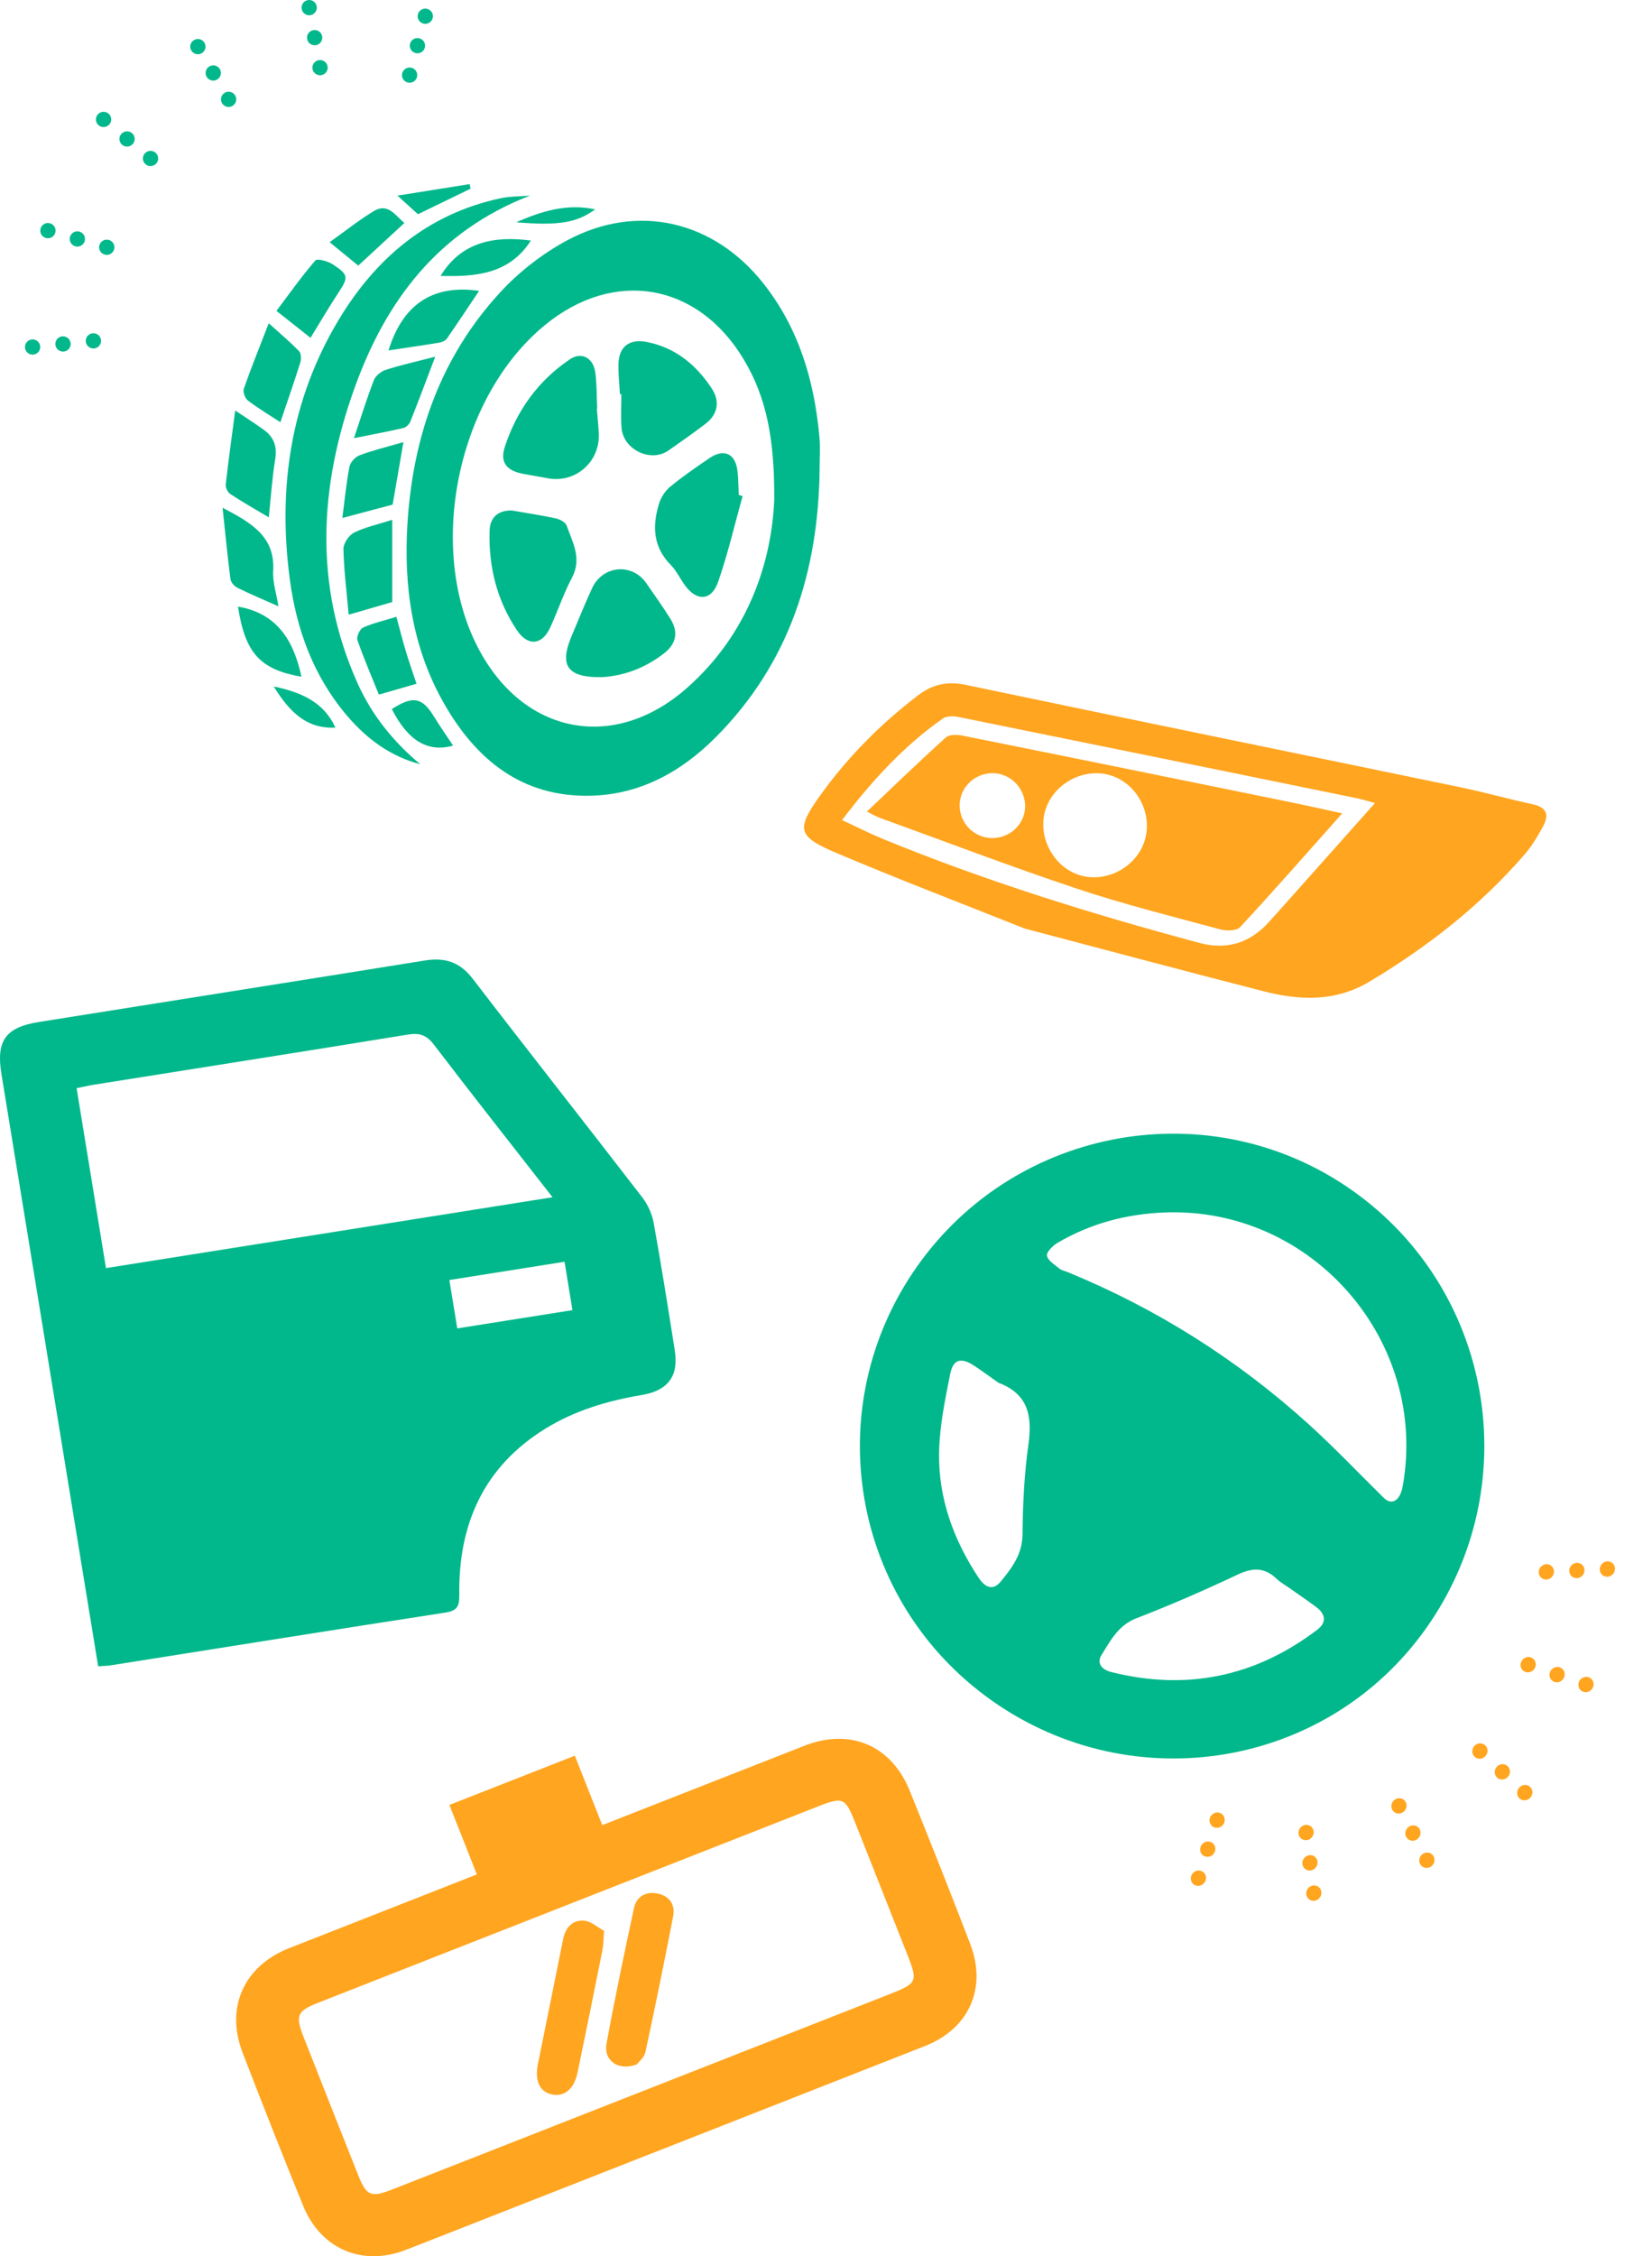 <svg width="211" height="288" viewBox="0 0 211 288" fill="none" xmlns="http://www.w3.org/2000/svg">
<path d="M126.7 217.087C108.717 204.412 104.44 179.683 117.117 161.68C129.811 143.653 154.786 139.291 172.731 151.966C190.761 164.696 194.987 189.663 182.188 207.792C169.565 225.662 144.762 229.821 126.7 217.091V217.087ZM176.608 191.064C177.692 192.265 178.819 191.631 179.163 189.698C182.47 171.186 167.62 154.083 148.823 154.767C143.916 154.947 139.292 156.164 135.046 158.66C134.451 159.012 133.63 159.849 133.724 160.295C133.853 160.925 134.706 161.437 135.308 161.93C135.598 162.165 136.02 162.239 136.38 162.388C147.763 167.059 158.018 173.537 167.131 181.784C170.406 184.749 173.458 187.965 176.608 191.067V191.064ZM127.522 176.503C126.508 175.791 125.51 175.051 124.481 174.367C122.764 173.224 121.742 173.459 121.355 175.415C120.698 178.713 120.001 182.066 119.943 185.407C119.841 191.216 121.774 196.537 124.982 201.38C125.737 202.522 126.743 203.175 127.811 201.888C129.251 200.147 130.578 198.391 130.601 195.852C130.636 192.014 130.82 188.153 131.356 184.358C131.873 180.708 131.294 177.915 127.526 176.507L127.522 176.503ZM164.925 202.87C164.287 202.416 163.582 202.033 163.019 201.501C161.473 200.034 159.955 200.104 158.065 201C153.828 202.999 149.52 204.877 145.149 206.567C142.817 207.467 141.843 209.415 140.692 211.25C140.023 212.314 140.751 213.132 141.87 213.417C151.523 215.854 160.327 214.047 168.247 208.03C169.479 207.095 169.303 206.027 168.113 205.135C167.073 204.353 165.989 203.625 164.921 202.874L164.925 202.87Z" fill="#00B88B"/>
<path d="M12.537 212.7L12.118 210.134C8.14 185.786 4.161 161.441 0.183 137.093C-0.509 132.865 0.694 131.141 4.937 130.46C21.383 127.829 37.838 125.251 54.28 122.603C56.862 122.186 58.757 122.824 60.387 124.947C67.55 134.276 74.842 143.513 82.023 152.829C82.746 153.762 83.287 154.969 83.495 156.124C84.477 161.533 85.327 166.967 86.191 172.398C86.702 175.619 85.332 177.503 82.001 178.063C77.622 178.797 73.423 180.038 69.643 182.374C61.748 187.257 58.563 194.576 58.66 203.492C58.673 204.834 58.563 205.58 56.941 205.832C42.658 208.033 28.384 210.325 14.109 212.582C13.691 212.647 13.259 212.643 12.541 212.695L12.537 212.7ZM13.537 161.871C32.631 158.841 51.469 155.855 70.573 152.825C65.391 146.187 60.36 139.815 55.43 133.36C54.501 132.144 53.62 131.814 52.117 132.057C38.733 134.237 25.335 136.338 11.937 138.469C11.237 138.582 10.541 138.751 9.783 138.907C11.052 146.665 12.285 154.214 13.537 161.871ZM72.106 161.059C67.03 161.867 62.224 162.627 57.395 163.391L58.404 169.568C63.418 168.773 68.224 168.009 73.115 167.237C72.767 165.114 72.445 163.152 72.106 161.059Z" fill="#00B88B"/>
<path d="M60.903 239.259C59.674 236.147 58.558 233.332 57.4 230.395C62.772 228.287 67.977 226.242 73.42 224.11L76.923 232.973L79.235 232.065C87.073 228.987 94.912 225.909 102.75 222.839C108.57 220.561 113.837 222.772 116.187 228.571C118.816 235.069 121.404 241.587 123.917 248.131C126.086 253.792 123.779 258.948 118.164 261.16C96.078 269.841 73.988 278.513 51.894 287.173C46.325 289.355 40.995 287.127 38.725 281.575C36.075 275.085 33.512 268.558 30.987 262.018C28.759 256.245 31.159 250.951 36.932 248.677C44.118 245.848 51.313 243.029 58.504 240.209L60.907 239.263L60.903 239.259ZM72.822 243.012C62.132 247.206 51.438 251.401 40.753 255.6C37.906 256.72 37.68 257.245 38.817 260.127C41.108 265.938 43.403 271.749 45.711 277.559C46.802 280.313 47.346 280.558 50.088 279.484C57.09 276.747 64.085 273.994 71.083 271.249C85.272 265.68 99.46 260.111 113.649 254.542C117.14 253.171 117.244 252.934 115.911 249.551C113.741 244.066 111.571 238.576 109.402 233.09C107.913 229.329 107.809 229.279 104.117 230.728C93.687 234.823 83.257 238.917 72.822 243.012Z" fill="#FFA51F"/>
<path d="M81.345 263.51C78.941 264.414 77.077 263.001 77.466 260.869C78.527 255.079 79.736 249.314 80.977 243.562C81.299 242.062 82.503 241.4 84 241.708C85.521 242.021 86.266 243.12 85.973 244.636C84.848 250.414 83.682 256.187 82.436 261.939C82.281 262.643 81.55 263.226 81.345 263.51Z" fill="#FFA51F"/>
<path d="M77.148 246.452C77.069 247.506 77.085 248.198 76.956 248.86C75.911 254.092 74.857 259.319 73.77 264.543C73.319 266.709 72.039 267.725 70.401 267.329C68.904 266.967 68.281 265.584 68.712 263.439C69.774 258.14 70.865 252.846 71.922 247.548C72.219 246.053 73.106 245.057 74.594 245.165C75.476 245.232 76.308 246.007 77.148 246.457V246.452Z" fill="#FFA51F"/>
<path d="M104.684 59.92C104.528 72.939 100.822 84.669 91.415 94.109C87.025 98.513 81.742 101.447 75.377 101.575C66.692 101.754 60.861 97.019 56.761 89.887C52.653 82.74 51.536 74.888 52.044 66.799C52.743 55.686 56.261 45.574 63.915 37.286C66.332 34.668 69.328 32.345 72.471 30.664C81.461 25.863 91.204 28.178 97.542 36.228C102.072 41.983 104.028 48.687 104.665 55.85C104.786 57.196 104.68 58.566 104.68 59.923L104.684 59.92ZM98.889 63.74C98.936 55.998 97.882 50.71 95.004 45.901C89.142 36.092 78.411 34.256 69.582 41.512C58.448 50.659 54.446 69.826 61.002 82.58C66.735 93.727 78.391 96.093 87.775 87.786C95.605 80.856 98.565 71.713 98.893 63.74H98.889Z" fill="#00B88B"/>
<path d="M67.686 24.972C55.96 29.509 49.297 38.368 45.299 49.485C40.785 62.029 40.058 74.666 45.646 87.168C47.474 91.257 50.223 94.673 53.683 97.556C49.864 96.552 46.865 94.327 44.354 91.393C40.039 86.343 37.86 80.355 37.008 73.884C35.474 62.243 37.114 51.095 43.206 40.913C47.943 32.991 54.593 27.322 63.899 25.315C65.125 25.05 66.417 25.077 67.679 24.972H67.686Z" fill="#00B88B"/>
<path d="M44.535 78.463C44.278 75.584 43.93 72.837 43.864 70.086C43.848 69.378 44.555 68.324 45.215 67.993C46.617 67.293 48.206 66.958 50.1 66.355V76.849C48.526 77.304 46.703 77.833 44.535 78.463Z" fill="#00B88B"/>
<path d="M34.327 66.036C32.585 64.997 30.965 64.079 29.41 63.059C29.078 62.842 28.789 62.227 28.832 61.834C29.168 58.826 29.59 55.83 30.043 52.402C31.503 53.383 32.628 54.091 33.702 54.869C34.963 55.783 35.412 56.97 35.155 58.581C34.764 60.997 34.6 63.449 34.327 66.036Z" fill="#00B88B"/>
<path d="M55.594 45.52C54.396 48.667 53.431 51.258 52.404 53.827C52.267 54.169 51.857 54.554 51.51 54.636C49.526 55.095 47.519 55.465 45.211 55.928C46.074 53.36 46.831 50.904 47.757 48.519C47.976 47.955 48.686 47.395 49.288 47.204C51.236 46.586 53.24 46.138 55.598 45.527L55.594 45.52Z" fill="#00B88B"/>
<path d="M35.81 53.897C34.42 52.986 32.979 52.13 31.651 51.118C31.288 50.842 31.003 50.014 31.148 49.601C32.058 46.99 33.1 44.426 34.326 41.263C35.849 42.64 37.087 43.675 38.2 44.831C38.47 45.111 38.497 45.823 38.364 46.251C37.556 48.823 36.666 51.367 35.81 53.893V53.897Z" fill="#00B88B"/>
<path d="M28.43 64.818C32.245 66.795 35.139 68.553 34.893 72.876C34.811 74.312 35.306 75.782 35.564 77.393C33.709 76.569 31.995 75.853 30.331 75.035C29.933 74.841 29.488 74.335 29.433 73.923C29.062 71.071 28.789 68.207 28.43 64.822V64.818Z" fill="#00B88B"/>
<path d="M50.154 64.41C47.987 64.986 45.949 65.526 43.727 66.118C44.012 63.931 44.219 61.748 44.625 59.6C44.734 59.032 45.359 58.328 45.913 58.122C47.639 57.476 49.444 57.04 51.529 56.433C51.013 59.422 50.568 61.989 50.15 64.406L50.154 64.41Z" fill="#00B88B"/>
<path d="M49.625 44.73C51.374 39.049 55.077 36.248 61.192 37.127C59.86 39.111 58.493 41.185 57.076 43.224C56.892 43.489 56.467 43.675 56.127 43.734C53.964 44.092 51.796 44.403 49.625 44.73Z" fill="#00B88B"/>
<path d="M50.629 78.732C51.094 80.436 51.434 81.81 51.844 83.16C52.25 84.51 52.719 85.837 53.199 87.28C51.637 87.728 50.176 88.152 48.392 88.665C47.47 86.377 46.474 84.074 45.654 81.712C45.506 81.288 45.947 80.3 46.365 80.113C47.646 79.537 49.044 79.222 50.633 78.732H50.629Z" fill="#00B88B"/>
<path d="M39.667 43.127C38.366 42.099 37.015 41.029 35.309 39.683C36.921 37.543 38.503 35.306 40.28 33.244C40.522 32.964 41.892 33.345 42.517 33.754C44.548 35.084 44.517 35.403 43.212 37.38C41.974 39.259 40.838 41.209 39.663 43.123L39.667 43.127Z" fill="#00B88B"/>
<path d="M30.395 77.432C35.444 78.292 37.533 81.845 38.501 86.385C33.202 85.455 31.316 83.374 30.395 77.432Z" fill="#00B88B"/>
<path d="M51.645 28.466C49.545 30.408 47.655 32.155 45.757 33.905C44.605 32.964 43.472 32.038 42.102 30.917C44.035 29.54 45.804 28.128 47.721 26.956C49.537 25.848 50.462 27.466 51.645 28.466Z" fill="#00B88B"/>
<path d="M67.809 30.707C65.029 35.038 60.678 35.337 56.27 35.22C58.909 30.89 63.076 30.077 67.809 30.707Z" fill="#00B88B"/>
<path d="M57.873 95.174C54.631 96.089 52.101 94.54 50.047 90.517C52.741 88.77 53.917 88.996 55.436 91.478C56.201 92.723 57.041 93.922 57.873 95.178V95.174Z" fill="#00B88B"/>
<path d="M34.961 87.623C38.62 88.397 41.389 89.689 42.837 92.879C39.116 93.054 36.96 90.844 34.961 87.623Z" fill="#00B88B"/>
<path d="M53.382 27.345C52.699 26.727 51.996 26.089 50.766 24.972C54.175 24.427 57.076 23.964 59.978 23.501C60.021 23.696 60.064 23.89 60.11 24.081C57.889 25.159 55.663 26.236 53.382 27.345Z" fill="#00B88B"/>
<path d="M65.926 28.373C69.124 26.98 72.397 25.937 76.013 26.727C73.705 28.419 71.35 28.836 65.926 28.373Z" fill="#00B88B"/>
<path d="M65.431 65.172C67.169 65.476 69.094 65.764 70.992 66.172C71.508 66.285 72.219 66.663 72.371 67.083C73.132 69.219 74.351 71.285 73.062 73.725C71.976 75.775 71.242 78.008 70.266 80.117C69.219 82.382 67.411 82.518 66.021 80.444C63.448 76.608 62.401 72.324 62.53 67.752C62.581 66.032 63.647 65.098 65.431 65.168V65.172Z" fill="#00B88B"/>
<path d="M94.848 63.324C93.829 66.978 92.969 70.686 91.728 74.261C90.865 76.748 88.943 76.802 87.416 74.623C86.819 73.775 86.354 72.802 85.636 72.075C83.402 69.799 83.312 67.137 84.156 64.344C84.402 63.534 84.933 62.678 85.581 62.145C87.182 60.826 88.9 59.643 90.619 58.476C92.454 57.227 93.918 57.889 94.188 60.075C94.313 61.102 94.305 62.141 94.356 63.176C94.52 63.227 94.68 63.278 94.844 63.328L94.848 63.324Z" fill="#00B88B"/>
<path d="M76.228 52.169C76.314 53.2 76.419 54.231 76.478 55.262C76.689 58.912 73.541 61.706 69.98 61.052C68.96 60.865 67.937 60.686 66.914 60.503C64.716 60.11 63.814 59.052 64.481 57.025C65.996 52.418 68.726 48.597 72.795 45.858C74.26 44.87 75.771 45.663 76.029 47.519C76.24 49.052 76.201 50.617 76.275 52.169C76.259 52.169 76.247 52.169 76.232 52.169H76.228Z" fill="#00B88B"/>
<path d="M76.793 86.44C72.427 86.486 71.403 84.938 73.032 81.136C73.895 79.117 74.695 77.07 75.625 75.078C76.996 72.137 80.768 71.829 82.572 74.475C83.595 75.973 84.657 77.44 85.618 78.977C86.68 80.673 86.387 82.179 84.802 83.409C82.377 85.288 79.62 86.303 76.796 86.44H76.793Z" fill="#00B88B"/>
<path d="M79.18 50.321C79.11 49.029 78.961 47.734 78.993 46.442C79.047 44.224 80.422 43.216 82.612 43.652C86.291 44.384 88.927 46.574 90.919 49.609C91.985 51.236 91.676 52.893 90.134 54.076C88.591 55.263 86.986 56.375 85.393 57.496C83.124 59.095 79.59 57.406 79.383 54.589C79.278 53.173 79.364 51.745 79.364 50.321C79.301 50.321 79.243 50.321 79.18 50.321Z" fill="#00B88B"/>
<path d="M130.834 118.509C122.752 115.286 114.729 112.226 106.824 108.879C101.809 106.754 101.661 105.842 104.8 101.476C108.299 96.609 112.486 92.399 117.256 88.76C119.079 87.368 120.959 86.922 123.317 87.416C144.37 91.833 165.449 96.128 186.515 100.492C189.628 101.136 192.693 102.003 195.801 102.674C197.571 103.057 197.872 104.043 197.099 105.458C196.421 106.695 195.699 107.944 194.779 109.008C189.104 115.576 182.37 120.846 174.921 125.297C170.521 127.924 165.988 127.706 161.376 126.528C151.156 123.918 140.969 121.183 130.838 118.517L130.834 118.509ZM175.622 102.508C174.571 102.226 173.931 102.021 173.282 101.888C156.306 98.417 139.33 94.942 122.349 91.507C121.737 91.383 120.886 91.391 120.415 91.724C115.451 95.211 111.408 99.606 107.545 104.684C109.507 105.589 111.177 106.438 112.906 107.145C126.019 112.514 139.525 116.699 153.203 120.362C156.699 121.298 159.677 120.384 162.136 117.62C162.631 117.064 163.138 116.516 163.633 115.96C167.541 111.577 171.449 107.19 175.622 102.508Z" fill="#FFA51F"/>
<path d="M171.438 103.82C166.994 108.808 162.759 113.639 158.391 118.348C157.946 118.831 156.64 118.847 155.857 118.636C149.713 116.976 143.527 115.433 137.502 113.42C129.033 110.596 120.686 107.406 112.292 104.367C111.928 104.234 111.589 104.027 110.723 103.596C114.204 100.298 117.45 97.163 120.794 94.14C121.225 93.75 122.222 93.755 122.892 93.892C136.699 96.662 150.493 99.473 164.292 102.288C166.601 102.757 168.898 103.275 171.442 103.824L171.438 103.82ZM146.131 107.51C147.31 104.168 145.456 100.266 142.118 99.063C138.812 97.873 134.893 99.725 133.633 103.069C132.373 106.414 134.31 110.484 137.722 111.655C141.044 112.796 144.948 110.875 146.135 107.51L146.131 107.51ZM125.38 106.749C127.519 107.493 129.925 106.37 130.694 104.264C131.484 102.102 130.249 99.611 128.02 98.891C125.872 98.195 123.502 99.388 122.781 101.522C122.06 103.657 123.225 106.001 125.376 106.749L125.38 106.749Z" fill="#FFA51F"/>
<path d="M15.479 17.115C15.131 17.528 15.186 18.139 15.603 18.485C15.783 18.637 16.006 18.71 16.224 18.71C16.506 18.71 16.783 18.59 16.978 18.36C17.322 17.948 17.267 17.333 16.853 16.991C16.439 16.645 15.822 16.703 15.479 17.115Z" fill="#00B88B"/>
<path d="M13.978 15.87C14.322 15.457 14.267 14.843 13.853 14.496C13.44 14.154 12.822 14.209 12.479 14.621C12.131 15.037 12.186 15.648 12.6 15.995C12.783 16.146 13.006 16.22 13.225 16.22C13.506 16.22 13.783 16.099 13.978 15.87Z" fill="#00B88B"/>
<path d="M19.978 20.85C20.322 20.438 20.267 19.827 19.853 19.481C19.439 19.138 18.823 19.193 18.479 19.605C18.131 20.018 18.186 20.632 18.6 20.975C18.783 21.127 19.006 21.2 19.229 21.2C19.506 21.2 19.783 21.084 19.978 20.85Z" fill="#00B88B"/>
<path d="M10.819 30.768C10.967 30.251 10.662 29.714 10.147 29.566C9.628 29.418 9.089 29.718 8.94 30.235C8.792 30.753 9.093 31.29 9.612 31.438C9.702 31.461 9.792 31.477 9.881 31.477C10.303 31.477 10.697 31.196 10.819 30.768Z" fill="#00B88B"/>
<path d="M7.06 29.706C7.209 29.189 6.908 28.648 6.389 28.504C5.869 28.356 5.331 28.656 5.182 29.173C5.034 29.691 5.338 30.227 5.854 30.375C5.944 30.399 6.033 30.41 6.123 30.41C6.549 30.41 6.939 30.134 7.06 29.706Z" fill="#00B88B"/>
<path d="M13.635 32.538C14.061 32.538 14.455 32.258 14.576 31.83C14.725 31.313 14.42 30.776 13.905 30.628C13.385 30.484 12.846 30.784 12.698 31.297C12.55 31.815 12.85 32.356 13.37 32.5C13.46 32.527 13.549 32.538 13.635 32.538Z" fill="#00B88B"/>
<path d="M7.95 42.935C7.411 42.989 7.021 43.468 7.075 44.001C7.126 44.503 7.552 44.877 8.048 44.877C8.079 44.877 8.114 44.877 8.145 44.877C8.684 44.822 9.075 44.343 9.02 43.81C8.965 43.277 8.485 42.884 7.95 42.939V42.935Z" fill="#00B88B"/>
<path d="M11.833 42.546C11.294 42.596 10.904 43.075 10.958 43.608C11.009 44.11 11.435 44.483 11.927 44.483C11.962 44.483 11.993 44.483 12.028 44.48C12.563 44.425 12.958 43.95 12.903 43.413C12.848 42.88 12.368 42.491 11.833 42.546Z" fill="#00B88B"/>
<path d="M4.064 43.328C3.529 43.383 3.135 43.861 3.193 44.394C3.244 44.896 3.666 45.27 4.162 45.27C4.193 45.27 4.228 45.27 4.259 45.262C4.798 45.211 5.189 44.733 5.134 44.2C5.079 43.663 4.599 43.274 4.064 43.328Z" fill="#00B88B"/>
<path d="M24.783 5.112C24.314 5.38 24.158 5.976 24.431 6.443C24.611 6.75 24.939 6.925 25.275 6.925C25.443 6.925 25.611 6.882 25.763 6.793C26.232 6.524 26.388 5.929 26.118 5.462C25.845 4.999 25.247 4.84 24.783 5.112Z" fill="#00B88B"/>
<path d="M29.2 13.652C29.368 13.652 29.536 13.61 29.688 13.52C30.157 13.252 30.313 12.656 30.043 12.189C29.774 11.726 29.176 11.567 28.708 11.839C28.243 12.108 28.083 12.703 28.356 13.166C28.536 13.477 28.864 13.652 29.2 13.652Z" fill="#00B88B"/>
<path d="M26.393 9.804C26.573 10.116 26.901 10.287 27.237 10.287C27.405 10.287 27.573 10.244 27.729 10.155C28.194 9.886 28.354 9.291 28.081 8.828C27.811 8.361 27.213 8.205 26.749 8.474C26.28 8.746 26.124 9.341 26.393 9.804Z" fill="#00B88B"/>
<path d="M39.32 0.015C38.788 0.112 38.437 0.618 38.531 1.147C38.617 1.618 39.027 1.949 39.491 1.949C39.55 1.949 39.605 1.941 39.663 1.933C40.194 1.836 40.546 1.33 40.452 0.805C40.358 0.276 39.851 -0.078 39.32 0.015Z" fill="#00B88B"/>
<path d="M40.012 3.847C39.485 3.941 39.13 4.447 39.227 4.976C39.309 5.447 39.719 5.777 40.184 5.777C40.242 5.777 40.301 5.769 40.36 5.762C40.891 5.664 41.242 5.162 41.148 4.633C41.051 4.104 40.543 3.75 40.012 3.847Z" fill="#00B88B"/>
<path d="M39.917 8.804C40.003 9.275 40.413 9.606 40.878 9.606C40.937 9.606 40.995 9.606 41.05 9.59C41.581 9.497 41.936 8.991 41.839 8.462C41.745 7.933 41.237 7.583 40.706 7.676C40.175 7.773 39.824 8.275 39.917 8.804Z" fill="#00B88B"/>
<path d="M54.071 3.011C54.153 3.031 54.239 3.042 54.321 3.042C54.751 3.042 55.149 2.754 55.262 2.319C55.403 1.801 55.09 1.268 54.571 1.128C54.048 0.992 53.517 1.303 53.376 1.821C53.239 2.338 53.548 2.871 54.071 3.011Z" fill="#00B88B"/>
<path d="M53.065 6.769C53.151 6.793 53.233 6.804 53.315 6.804C53.748 6.804 54.142 6.517 54.26 6.081C54.396 5.559 54.088 5.026 53.569 4.89C53.045 4.754 52.51 5.061 52.373 5.579C52.233 6.1 52.545 6.633 53.065 6.769Z" fill="#00B88B"/>
<path d="M52.067 10.532C52.149 10.555 52.235 10.563 52.317 10.563C52.747 10.563 53.145 10.275 53.258 9.839C53.399 9.322 53.087 8.789 52.567 8.652C52.048 8.512 51.513 8.824 51.372 9.341C51.236 9.859 51.544 10.392 52.067 10.532Z" fill="#00B88B"/>
<path d="M192.588 226.818C192.961 226.411 192.943 225.793 192.549 225.434C192.38 225.274 192.163 225.198 191.946 225.19C191.667 225.183 191.383 225.297 191.177 225.524C190.809 225.929 190.824 226.554 191.213 226.906C191.602 227.268 192.221 227.224 192.585 226.816L192.588 226.818Z" fill="#FFA51F"/>
<path d="M194.045 228.178C193.675 228.587 193.692 229.208 194.082 229.566C194.473 229.924 195.09 229.883 195.456 229.473C195.828 229.06 195.813 228.444 195.424 228.083C195.25 227.925 195.035 227.845 194.816 227.841C194.537 227.834 194.253 227.948 194.047 228.175L194.045 228.178Z" fill="#FFA51F"/>
<path d="M188.313 222.872C187.943 223.28 187.958 223.897 188.352 224.256C188.739 224.612 189.36 224.573 189.724 224.166C190.097 223.759 190.081 223.138 189.69 222.78C189.516 222.622 189.301 222.542 189.079 222.536C188.805 222.527 188.518 222.64 188.309 222.87L188.313 222.872Z" fill="#FFA51F"/>
<path d="M197.963 213.47C197.782 213.99 198.049 214.538 198.553 214.7C199.061 214.863 199.615 214.572 199.794 214.056C199.976 213.536 199.709 212.988 199.204 212.827C199.118 212.8 199.03 212.783 198.938 212.781C198.52 212.77 198.108 213.045 197.961 213.474L197.963 213.47Z" fill="#FFA51F"/>
<path d="M201.653 214.735C201.472 215.254 201.737 215.806 202.243 215.964C202.751 216.127 203.305 215.836 203.484 215.32C203.664 214.804 203.399 214.252 202.894 214.091C202.807 214.065 202.718 214.051 202.626 214.049C202.202 214.039 201.798 214.309 201.648 214.736L201.653 214.735Z" fill="#FFA51F"/>
<path d="M195.248 211.511C194.824 211.5 194.414 211.772 194.267 212.201C194.086 212.721 194.356 213.271 194.857 213.43C195.364 213.588 195.921 213.299 196.098 212.786C196.28 212.267 196.015 211.715 195.508 211.557C195.42 211.526 195.331 211.512 195.248 211.511Z" fill="#FFA51F"/>
<path d="M201.438 201.448C201.976 201.405 202.396 200.933 202.375 200.395C202.356 199.886 201.959 199.502 201.466 199.489C201.434 199.489 201.4 199.488 201.368 199.489C200.829 199.532 200.41 200.004 200.43 200.542C200.451 201.079 200.904 201.49 201.438 201.448Z" fill="#FFA51F"/>
<path d="M197.544 201.624C198.084 201.586 198.5 201.112 198.479 200.575C198.46 200.065 198.063 199.681 197.575 199.667C197.54 199.665 197.509 199.666 197.472 199.668C196.939 199.71 196.516 200.18 196.534 200.721C196.555 201.259 197.007 201.664 197.544 201.624Z" fill="#FFA51F"/>
<path d="M205.335 201.267C205.869 201.225 206.294 200.752 206.27 200.212C206.25 199.703 205.855 199.315 205.362 199.302C205.331 199.303 205.294 199.305 205.266 199.308C204.726 199.346 204.309 199.82 204.33 200.357C204.352 200.9 204.804 201.305 205.337 201.264L205.335 201.267Z" fill="#FFA51F"/>
<path d="M182.682 238.313C183.164 238.055 183.359 237.457 183.117 236.981C182.957 236.668 182.644 236.482 182.308 236.475C182.141 236.472 181.973 236.51 181.813 236.594C181.332 236.852 181.136 237.45 181.376 237.929C181.619 238.404 182.201 238.577 182.68 238.317L182.682 238.313Z" fill="#FFA51F"/>
<path d="M178.743 229.537C178.577 229.534 178.409 229.572 178.249 229.656C177.767 229.914 177.571 230.512 177.812 230.991C178.052 231.465 178.635 231.643 179.115 231.379C179.594 231.119 179.793 230.522 179.548 230.051C179.391 229.733 179.075 229.546 178.741 229.54L178.743 229.537Z" fill="#FFA51F"/>
<path d="M181.333 233.512C181.176 233.195 180.861 233.013 180.524 233.006C180.357 233.003 180.186 233.039 180.028 233.128C179.549 233.388 179.35 233.985 179.595 234.457C179.832 234.933 180.418 235.108 180.896 234.848C181.38 234.586 181.573 233.986 181.333 233.512Z" fill="#FFA51F"/>
<path d="M167.911 242.623C168.446 242.541 168.826 242.038 168.768 241.502C168.712 241.027 168.327 240.682 167.865 240.668C167.808 240.668 167.752 240.673 167.694 240.681C167.159 240.764 166.779 241.267 166.838 241.799C166.899 242.336 167.381 242.704 167.914 242.625L167.911 242.623Z" fill="#FFA51F"/>
<path d="M167.421 238.757C167.951 238.676 168.334 238.175 168.274 237.637C168.222 237.16 167.838 236.815 167.374 236.805C167.317 236.805 167.257 236.808 167.199 236.816C166.668 236.901 166.286 237.399 166.344 237.934C166.405 238.471 166.89 238.841 167.421 238.757Z" fill="#FFA51F"/>
<path d="M167.785 233.771C167.73 233.292 167.343 232.95 166.882 232.937C166.825 232.937 166.765 232.94 166.71 232.95C166.178 233.029 165.792 233.534 165.855 234.067C165.916 234.605 166.394 234.971 166.929 234.889C167.464 234.806 167.846 234.308 167.785 233.771Z" fill="#FFA51F"/>
<path d="M153.374 238.803C153.294 238.78 153.208 238.768 153.127 238.764C152.7 238.751 152.284 239.033 152.145 239.472C151.973 239.992 152.25 240.537 152.755 240.689C153.266 240.84 153.817 240.538 153.988 240.022C154.155 239.504 153.883 238.957 153.374 238.803Z" fill="#FFA51F"/>
<path d="M154.567 235.101C154.484 235.076 154.403 235.063 154.322 235.058C153.889 235.047 153.479 235.328 153.337 235.764C153.167 236.286 153.44 236.833 153.947 236.982C154.457 237.133 155.01 236.836 155.177 236.318C155.352 235.795 155.074 235.25 154.567 235.101Z" fill="#FFA51F"/>
<path d="M155.765 231.394C155.687 231.369 155.599 231.36 155.517 231.355C155.091 231.343 154.675 231.625 154.536 232.063C154.363 232.583 154.641 233.129 155.148 233.277C155.656 233.432 156.208 233.13 156.378 232.614C156.546 232.095 156.273 231.549 155.765 231.394Z" fill="#FFA51F"/>
</svg>
